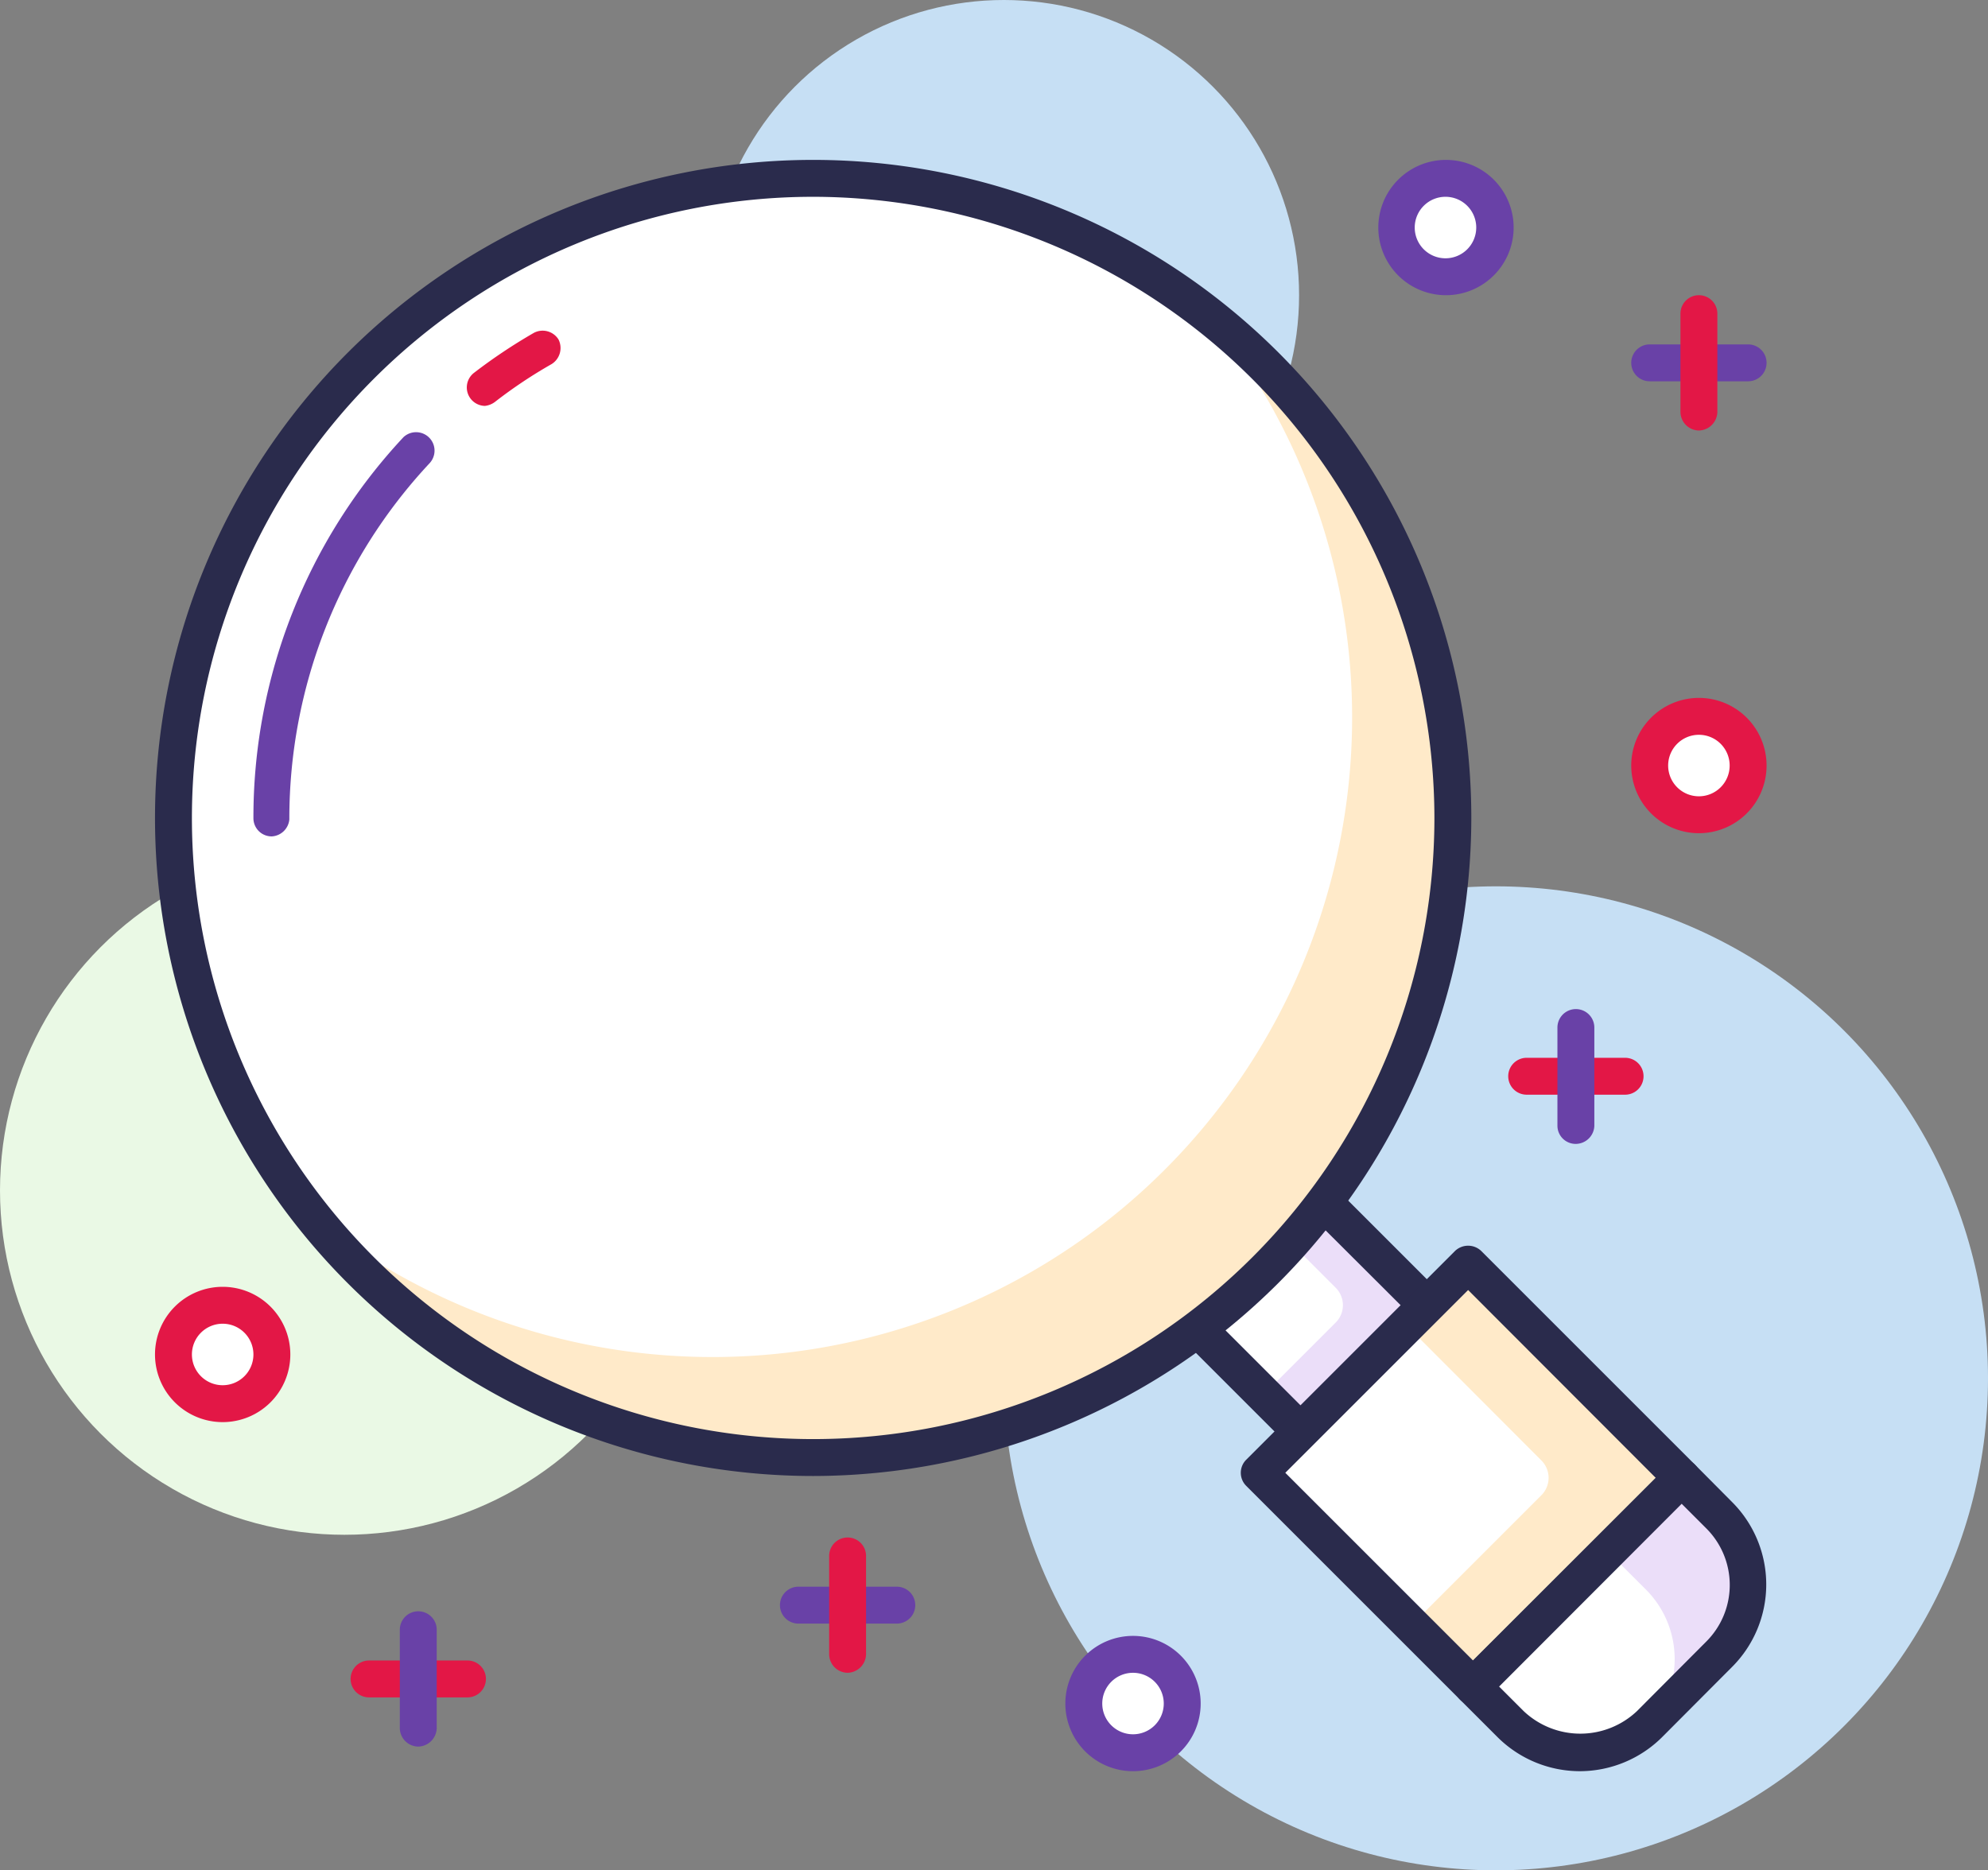 <svg id="colored_icon4" xmlns="http://www.w3.org/2000/svg" viewBox="0 0 80.8 76.03"><rect x="0" y="0" width="80.8" height="76.03" fill="#808080" stroke="none"/><defs><style>.cls-1{fill:#eaf9e5;}.cls-2{fill:#c6dff4;}.cls-3{fill:#fff;}.cls-4{fill:#ebdef9;}.cls-5{fill:#2a2b4c;}.cls-6{fill:#ffeac9;}.cls-7{fill:#e31746;}.cls-8{fill:#6941a7;}</style></defs><title>Asset 76</title><g id="Layer_2" data-name="Layer 2"><g id="Icons"><g id="_2" data-name=" 2"><g id="Layer_42" data-name="Layer 42"><circle class="cls-1" cx="14" cy="48.39" r="14"/><circle class="cls-2" cx="40.8" cy="12" r="12"/><circle class="cls-2" cx="60.8" cy="56.03" r="20"/><rect class="cls-3" x="49.27" y="49.5" width="7.26" height="7.26" transform="translate(-22.08 52.97) rotate(-45)"/><path class="cls-4" d="M58,53.06l-5.13-5.13-1.5,1.5,2.92,2.92a1,1,0,0,1,0,1.41h0l-2.92,2.92,1.5,1.5Z"/><path class="cls-5" d="M52.86,58.94a.75.75,0,0,1-.53-.22L47.2,53.59a.75.75,0,0,1,0-1.06l5.13-5.13a.75.75,0,0,1,1.06,0l5.13,5.13a.75.75,0,0,1,0,1.06l-5.13,5.13A.75.75,0,0,1,52.86,58.94Zm-4.07-5.88,4.07,4.07,4.07-4.07L52.86,49Z"/><rect class="cls-3" x="53.77" y="53.83" width="12" height="12.29" transform="translate(-24.9 59.83) rotate(-45)"/><path class="cls-6" d="M68.36,60.08l-8.69-8.7-2.5,2.5,5.48,5.49a1,1,0,0,1,0,1.41l-5.28,5.28,2.5,2.5Z"/><path class="cls-5" d="M59.87,69.31a.75.75,0,0,1-.53-.22L50.65,60.4a.75.75,0,0,1,0-1.06l8.49-8.49a.77.77,0,0,1,1.06,0l8.69,8.69a.77.77,0,0,1,0,1.07L60.4,69.09A.75.75,0,0,1,59.87,69.31Zm-7.63-9.44,7.63,7.63,7.43-7.42-7.63-7.64Z"/><path class="cls-3" d="M69.88,67.25l-2.83,2.83a4,4,0,0,1-5.66,0h0l-1.52-1.52,8.49-8.48,1.52,1.51a4,4,0,0,1,0,5.66Z"/><path class="cls-4" d="M69.87,61.59l-1.51-1.51-3,3,1.51,1.51A4,4,0,0,1,67,70.16l.1-.08,2.82-2.83a4,4,0,0,0,0-5.65Z"/><path class="cls-5" d="M64.22,72a4.75,4.75,0,0,1-3.36-1.39l-1.52-1.52a.75.75,0,0,1,0-1.06l8.49-8.49a.75.75,0,0,1,1.06,0l1.51,1.52a4.74,4.74,0,0,1,0,6.7l0,0-2.82,2.83A4.75,4.75,0,0,1,64.22,72Zm-3.29-3.44,1,1a3.35,3.35,0,0,0,4.6,0l2.82-2.83a3.25,3.25,0,0,0,0-4.6h0l-1-1Z"/><circle class="cls-3" cx="33.05" cy="33.25" r="26"/><path class="cls-6" d="M49.32,13A26,26,0,0,1,12.78,49.52,26,26,0,1,0,49.32,13Z"/><path class="cls-5" d="M33.05,60A26.75,26.75,0,1,1,59.8,33.25h0A26.78,26.78,0,0,1,33.05,60Zm0-52A25.25,25.25,0,1,0,58.3,33.25h0A25.28,25.28,0,0,0,33.05,8Z"/><path class="cls-7" d="M19.71,16.5a.75.75,0,0,1-.45-1.34,22,22,0,0,1,2.44-1.63.76.76,0,0,1,1,.27.77.77,0,0,1-.28,1,19.23,19.23,0,0,0-2.28,1.52A.83.83,0,0,1,19.71,16.5Z"/><path class="cls-8" d="M11.05,34a.74.74,0,0,1-.75-.73v0a22.64,22.64,0,0,1,6.1-15.5.75.75,0,0,1,1.06,1.06,21.15,21.15,0,0,0-5.7,14.48A.76.76,0,0,1,11.05,34Z"/><circle class="cls-3" cx="9.05" cy="55.06" r="2"/><path class="cls-7" d="M9.05,57.81a2.75,2.75,0,1,1,2.75-2.75h0A2.75,2.75,0,0,1,9.05,57.81Zm0-4a1.25,1.25,0,1,0,1.25,1.25A1.25,1.25,0,0,0,9.05,53.81Z"/><circle class="cls-3" cx="46.06" cy="69.25" r="2"/><path class="cls-8" d="M46.05,72a2.75,2.75,0,1,1,2.75-2.75h0A2.75,2.75,0,0,1,46.05,72Zm0-4a1.25,1.25,0,1,0,1.25,1.25A1.25,1.25,0,0,0,46.05,68Z"/><circle class="cls-3" cx="69.05" cy="31.12" r="2"/><path class="cls-7" d="M69.05,33.87a2.75,2.75,0,1,1,2.75-2.75h0A2.75,2.75,0,0,1,69.05,33.87Zm0-4a1.25,1.25,0,1,0,1.25,1.25A1.25,1.25,0,0,0,69.05,29.87Z"/><circle class="cls-3" cx="58.77" cy="9.25" r="2"/><path class="cls-8" d="M58.77,12a2.75,2.75,0,1,1,2.75-2.75h0A2.75,2.75,0,0,1,58.77,12Zm0-4A1.25,1.25,0,1,0,60,9.25,1.25,1.25,0,0,0,58.77,8Z"/><path class="cls-8" d="M36.45,66h-4a.75.75,0,0,1,0-1.5h4a.75.75,0,0,1,0,1.5Z"/><path class="cls-7" d="M34.45,68a.76.76,0,0,1-.75-.75v-4a.75.75,0,0,1,1.5,0v4A.77.77,0,0,1,34.45,68Z"/><path class="cls-7" d="M66.05,44.5h-4a.75.75,0,0,1,0-1.5h4a.75.75,0,0,1,0,1.5Z"/><path class="cls-8" d="M64.05,46.5a.74.74,0,0,1-.75-.73v-4a.75.75,0,0,1,1.5,0v4A.76.76,0,0,1,64.05,46.5Z"/><path class="cls-8" d="M71.05,15.5h-4a.75.75,0,0,1,0-1.5h4a.75.75,0,0,1,0,1.5Z"/><path class="cls-7" d="M69.05,17.5a.76.76,0,0,1-.75-.75v-4a.75.75,0,0,1,1.5,0v4A.77.77,0,0,1,69.05,17.5Z"/><path class="cls-7" d="M19,69H15a.75.75,0,0,1,0-1.5h4A.75.75,0,1,1,19,69Z"/><path class="cls-8" d="M17,71a.76.76,0,0,1-.75-.75v-4a.75.75,0,0,1,1.5,0v4A.77.77,0,0,1,17,71Z"/></g></g></g></g></svg>